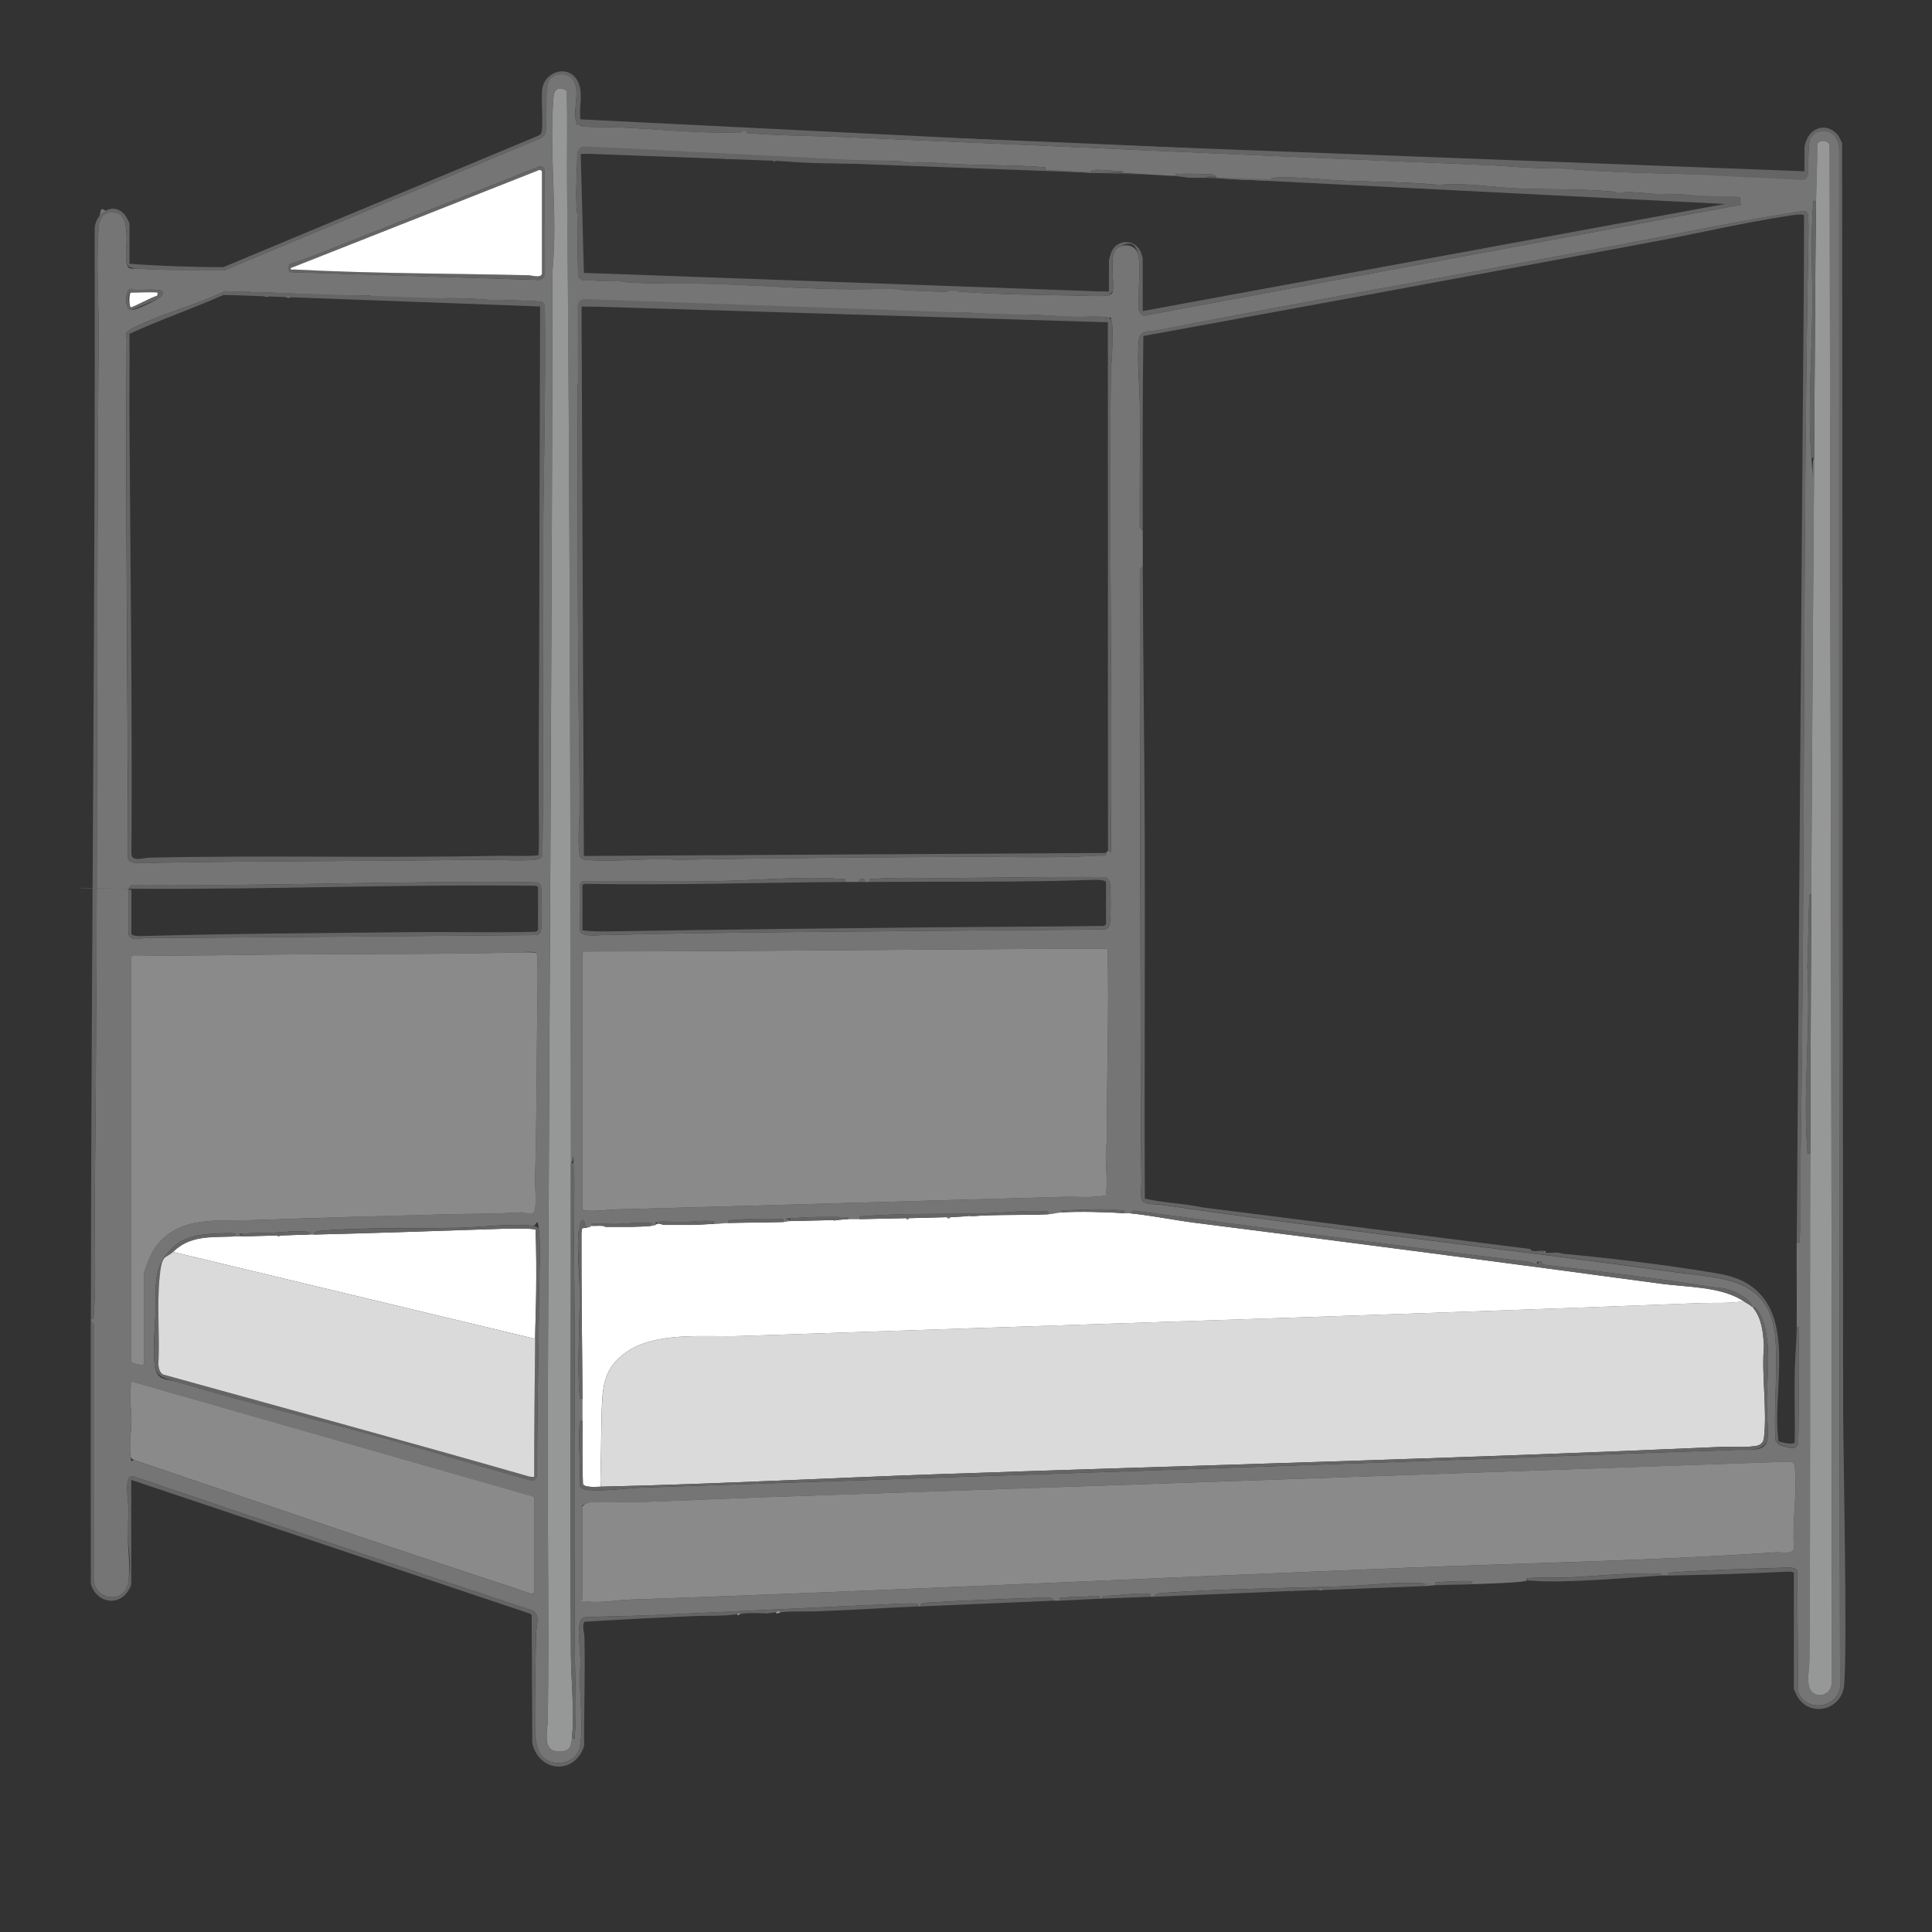 <?xml version="1.0" encoding="utf-8"?>
<svg xmlns="http://www.w3.org/2000/svg" id="Layer_1" version="1.1" viewBox="0 0 4000 4000">
  
  <rect x="0" y="0" width="4000" height="4000" fill="#333333" stroke="none"/>
  
  <defs>
    <style>
      .st0 {
        fill: #969797;
      }

      .st1 {
        fill: #656566;
      }

      .st2 {
        fill: #757575;
      }

      .st3 {
        fill: #fff;
      }

      .st4 {
        fill: #8a8a8a;
      }

      .st5 {
        fill: #dadada;
      }
    </style>
  </defs>
  <g>
    <path class="st2" d="M188,2730c7,.2,5.5,1.2,6-4.9,5.6-71.1,1.3-159,2.1-232,6.6-598.1,3.3-1196.9,8-1796,.6-70.6-5.3-151.1-.2-220.2s5.8-35.9,27.1-37c28-1.5,29.5,23.9,30.9,45.1s-2.9,44.1,0,59.9,14.9,10.5,22.9,11.1c58.7,4.5,122.2,2.3,181.2,3l654.6-273.4c4.6-3,8.3-7.2,9.2-12.8,4.3-27.1-9.8-95.2,12-112s41.1-7.4,48.5,11.7c8.6,21.8-2.8,53.2,1.6,76.4.9,4.8,7.4,9.8,11.4,12.6,27.2,2.6,54.5,1.1,81.7,2.3,78.5,3.5,166.4,13.2,244,10.1,3.9-.2,8,2.1,6.9-4,3.3.2,6.7-.1,10,0-.2,7-1.2,5.5,4.9,6,66.4,5.2,133.4,5.2,200.1,8,442.7,18.8,885.3,39.7,1328.1,57.9,44.3,1.8,91.7,7.6,136,6.1,3.9-.1,8,2,6.9-4,6.6.3,13.4-.2,20,0-.2,7-1.2,5.5,4.9,6,124.5,9.9,254.9,9.6,380.2,13.9,31.6,1.1,75.8,8.1,106,4.2,5.2-.7,8.2-2.7,10.5-7.5,1.4-21.2-.7-44.5,2.5-65.5s12.9-21.4,23-23c24-3.8,35.4,11,38.9,32.9,0,1064.2-.7,2126.8,1.8,3189.8-8.9,43.5-72.2,50.2-86.8,7.2l-2-250c-3.8-8.6-23.4-6.4-32-6.1-74.9,2.6-155.8,4.3-230,10.1-6.1.5-5.1-1-4.9,6-4.6,0-9.4-.3-14,0,1.1-6.1-3.1-3.8-6.9-4-59.9-2.4-127.6,5.4-188,8.1-10.7.5-79.8-.6-83.1,1.9s.5,3.3,0,4c-3.4,5.1-100.2,7.4-114,8,.2-7,1.2-5.5-4.9-6-18.5-1.5-47.2.5-66.2,2-6.1.5-5.1-1-4.9,6-8.3.4-16.4,1.7-24,2,.2-7,1.2-5.5-4.9-6-47.1-3.7-107.7,4.3-156,6.1-124.9,4.6-253.7,5-378.1,13.9-8,.6-16.5,1.1-21,8-2,0-4,0-6,0,.2-7,1.2-5.5-4.9-6-30.5-2.4-61.2,4.2-91.7,4.1l-5.4,6c-1.3,0-2.7,0-4,0,.2-7,1.2-5.5-4.9-6-9.6-.7-19,2-26.1,2h-32c-.6,0-3.5,1.8-5.9,2.1-7.6.9-15.1-3.8-13.1,5.9-4,.2-8-.2-12,0-.6-9.4-22.1-6.3-29.1-6.1-78.2,2.7-157.8,5.7-235.6,10.3-4.6.3-13.9.7-11.3,7.8-2,0-4,0-6,0,.2-7,1.2-5.5-4.9-6-7.3-.6-16.8-.4-24.2,0-175.2,7.6-350.5,16.6-525.8,24.2-45.2,1.9-90.5,2-135.7,4.3-5.1,3.1-8.7,6.4-9.5,12.5-3.2,23.9,1.2,57.6,2.2,82-5.4,52.9,7.2,120-1,171.2-6.8,42.1-65.9,48-84.2,14-4.8-8.9-8.8-29.1-8.9-39.2-1.2-66.8.5-140.7,2-208,.3-15.4,9.8-39.3-8.8-47-275.9-91.2-551.2-184.5-826.3-277.9-6.4-.2-10.1,5.2-10.9,10.9-2.6,20.1,2.1,44.5,2.3,64.1s-2.4,27.6-2.3,39.9c.2,30.8,7,78.1,1.2,107.2-8.8,43.9-71.3,34.1-71.2-9.1v-528.2c0,0-5.9-4.9-5.9-4.9,0-2,0-4,0-6ZM1184,3600c7,.2,5.5,1.2,6-4.9,4.6-59-.1-129.8,0-190.2.2-286.1,1.2-569.4-2-855.8s3.5-93.4,0-136.2,1-5.1-6-4.9c-.8-677.1-2.1-1354.4-8.1-2030.9-.6-63,1.4-126.3-.9-189.1-14.4-9.4-25.6-4.8-27.1,12.9-9.6,115,9.1,242.1-2,358-1.4,797.4-7.2,1594.4-10,2392-.7,203.3,2.9,406.9.2,610.2-.3,20.5-12,62.2,18.8,65,10.3,1,24.5,0,28.2-12,.7-2.2,2.6-11.8,2.9-14.1ZM3760,416c-7-.2-5.5-1.2-6,4.9-5.5,70.5-1.4,143.7-1.8,214.1-.6,98.6-9.8,210.8-2.2,308.1s-1,5.1,6,4.9c-2.2,301.5-4.4,602.9-6,904-6.1-1.1-3.8,3-4,6.9-2.2,47.4-1.7,95.3-4.1,142,7.4,124.2-9.6,259.3.1,382.2.5,6.1-1,5.1,6,4.9-1.5,350.3.9,701.3-1.9,1051.1-.1,16.7-7.4,48.8,3.9,62,14.7,17.1,42.2,6.1,42.1-16,1.4-1060.9-3-2121.3-4-3182.2-.2-13.6-22.4-15-25.7-3.5.3,38.9-1.9,77.7-2.4,116.6ZM1272,318c.2-7,1.2-5.5-4.9-6-9.7-.8-22.5-1.8-32-2.1-9.3-.3-36.1-2.9-40,6.1.3,37.7-4,79.7-1.1,117,.3,3.8,0,12.1,6.1,10.9,0,2,0,4,0,6-6-1.1-3.9,3.1-4,6.9-1.3,38.9,0,78.2,1,117l8,6c21.4-.4,42.6,3.7,64,2.1,6.1-.5,5.1,1,4.9-6,3.4.1,7.4,1.8,12,2-.2,7-1.2,5.5,4.9,6,60.3,4.7,125.4,2.1,186.2,3.9,112.6,3.4,234.2,14.5,346,10.1,3.9-.2,8,2.1,6.9-4,9.3.3,18.7-.3,28,0-.2,7-1.2,5.5,4.9,6,27.1,2.1,60.7,3.4,88.1,4.1,6.2.2,15.5,0,19-6.1,4.7.1,9.3-.1,14,0-.2,7-1.2,5.5,4.9,6,76.8,6,164.5,6.6,242,8.1,12.9.3,54.2,2.3,63.7-.5s8.7-7.2,9.4-10.6c3.9-20.3-9.7-77.5,11.3-88.7,17.7-9.4,38.2-3.1,41.8,17.6,5.9,33.7-2.6,78.2.9,113.1.7,3.7,6.9,10.8,10.6,10.7l1235.4-229.6-2-16c-26.2-1.1-52.8-.7-79.1-1.9-15.2-.7-32.6-3.6-47.8-4.2-6.2-.2-23.2-1.1-27.8,0s-.9,2.9-1.2,4.1-1.6,1.2-2,2c-4-.3-8,.2-12,0-.3-1.5.5-5.4,0-6s-2.8.1-4,0c-15.4-1.7-48.8-5.2-63.1-4-6.1.5-5.2-1.1-4.9,6-4-.2-8,.2-12,0,2.8-7.6-8.6-7.3-13.3-7.7-62.6-5.7-130.5-3.5-193.8-6.2-46-2-107.4-11.6-152-8.1-6.1.5-5.1-1-4.9,6-2.7-.1-5.3.1-8,0,.3-7.2,1.1-5.4-4.9-6-62.6-5.5-125.4-5.5-188.2-7.9-45.1-1.8-101.9-9.6-146-6.1-6.1.5-5.1-1-4.9,6-18.4-.8-106.8-1.4-116-8s1-3.5-1.3-4.1c-9.1-2.3-61.5-2.4-73.8-1.9-3.9.2-8-2.1-6.9,4-37.1-1.4-73.1-3.8-110-6,1.1-6-3.1-3.9-6.9-4-16.8-.5-36.1-3.3-52.2-2-6.1.5-5.1-1-4.9,6-31.8-1.4-64.1-4.6-96-6,.2-7,1.2-5.5-4.9-6-57.1-4.5-116.8-3.6-174.2-5.9-32.8-1.3-65-5.4-98-4.1s-8-2.1-6.9,4c-3.3-.2-6.7.1-10,0,.2-7,1.2-5.5-4.9-6-29.2-2.3-60.8-.8-90.2-1.9-88.4-3.3-178.8-8.6-267.8-12.2-6.8-.3-15.5-.4-22.2,0s-5.1-1-4.9,6c-4-.1-8,.2-12,0v-6c-6.7,1.5-23.5-3.9-22,4-4-.2-8,.2-12,0,0-6.1-2.7-5.1-7-6-21.6-4.6-47.7-.9-70.1-1.9-24.7-1.1-49-6.1-74-4.1-6.1.5-5.1-1-4.9,6-2,0-4,0-6,0ZM600.5,563.5l518,16.2c4.4-2.9,9.5-6.8,9.6-12.6l-.5-215.7c-2.3-4.3-6.3-9-11.6-6.6-150.2,60.3-301.1,118.9-451.5,178.7-21.2,8.4-42.9,16.3-64.6,23.4-3.6,2.8-2.2,14.2.5,16.6ZM2366,1098c0,24.6,0,49.4,0,74l-6.1,6.9c0,356.2,1.3,712,2,1068.2.1,66,.1,133.1,1.3,199.6.2,9.8-3.9,33,2.7,40.4s26.7,5.7,36.8,7.2c353.1,51,710.3,91,1064.4,139.6,98.5,13.5,199.5,10,208.8,139.2,4.9,67.2-3.8,140.2,0,208,.7,3.9,6.9,10.1,10.5,11.5s20.3,5.3,22.7,5.5c7.1.6,9.6-3.2,13.7-8,2.2-57.4.7-115.4,1-173,0-20.1.9-39.6,0-60s2.1-8-4-6.9c.7-59.3-.4-118.7,0-178,7,.2,5.5,1.2,6-4.9,4.1-52.1,1.2-116.4,2.1-170,9.8-632.5,4.2-1265.6,16-1898,.2-9.6,1.4-53.5-1.9-58.2s-5.3-3.9-7.6-4.4c-129.1,19.2-257.7,47.1-386.1,71.1-317.2,59.2-635.2,114.2-952,176-17.5,3.4-36.4-2.2-38.6,21.4-4,43.8,1.9,92.4,2.2,136,.6,83.4-.5,166.8-.2,250.2l6.1,6.9ZM269.5,598.3c-11.3,2.9-11.5,42.9,1.4,43.6s54.5-22.2,58.9-25.1,11.4-10.5,5-14.6-41.1-1.9-51.9-2.1-9.5-2.8-13.5-1.8ZM1030,626c-7.3-.2-14.7.3-22,0,.2-7,1.2-5.5-4.9-6-24.8-1.9-68-3.9-92.2-2-6.1.5-5.1-1-4.9,6-45.8-1.5-92.2-4.5-138-6,.2-7,1.2-5.5-4.9-6-16.8-1.3-35.2.8-52.2,0-59.7-2.5-119.2-5.1-178.9-7.3-4.9-.2-5.6-.2-6,5.2-2.7-.2-5.3.1-8,0,.2-7,1.2-5.5-4.9-6-15.5-1.2-31.6.6-47.2-1.1-59.5,28.9-133.4,46.9-191.3,76.8-2.7,1.4-5.1,2.4-7.6,4.4-10.1,7.9-4.8,8.7-4.9,18.9-2.5,358.3,2.3,717,2.9,1075,3.6,4.3,5.9,7.4,11.8,8.2,14.7,1.9,40.3.3,56.2,0,220.3-3.9,441.4-2.9,661.8-6.2,35.5-.5,77.8,3.3,112.2.2,7.1-.7,11.5-2.1,15.9-8.1,2.7-196.3,0-392.7.9-589.1.8-182.5,6.4-365.2,4.2-548,0-5.1-4.2-9.9-9.2-10.8-26.6-.6-53.4-3.7-80.1-2.2-3.7.2-7.5-.4-8.9,4.1ZM1204,634c-5.5,49.8-2.4,105.3-2,156l-6,4.9c0,274.8-.5,549.6,4.1,824,4.4,46.6-6.1,105-.2,150.2,1.1,8.3,5.2,10.3,13,11,59.3,5.8,127.9-4.6,188.2,0,197.7-3.7,396.4-5,593.8-6.2,89.1-.5,179.4,3.2,268.1-1.9s26,.8,27,0-.4-4.6,0-6,2.1-4,4-4,5.3,3.8,6,1c2.9-334.6-3.9-669.5-.1-1004.1,0-5.7,2.1-10.6,2.2-15.8.3-19.1,3-59.6-.1-76s-4.4-7.8-6.9-9.1c-8.1-4.5-60.2-1.4-74.2-1.8-37.2-1.1-81.2-7-118-4.1-6.1.5-5.1-1-4.9,6-5.3-.1-10.7.1-16,0,.2-7,1.2-5.5-4.9-6-35-2.7-84-6.7-118.2-4-6.1.5-5.1-1-4.9,6-4-.1-8,.1-12,0,.4-6.5-8.7-7.2-13.2-7.8-17.2-2-38.1.4-55.8-.2-20.4-.6-41.2-3.7-62-2.1s-5.1-1-4.9,6c-5.3-.1-10.7.1-16,0,.2-7,1.2-5.5-4.9-6-96.3-7.6-197.2-5.5-294.2-7.9-21.8-.6-87.1-8.5-103.6-4.1-2.1.6-1.1,3.9-1.3,4-1.1.6-6.4-.8-8.6.4l-1.4,1.6c-3.3,0-6.7,0-10,0,.2-7,1.2-5.5-4.9-6-23.4-1.8-48.7-1.1-72.2-1.9-12.8-.5-26.4-3.7-40-2.2-4.5.5-6.9.7-6.9,6.1-4,0-8,0-12,0,.2-7,1.2-5.5-4.9-6-7.2-.6-14.8.4-22.1,0-2.9.7,1.1,5.1,1,6ZM1750,1826c.2-7,1.2-5.5-4.9-6-99.1-7.8-210,7-310,4.1h-226c-5,.9-9.2,5.8-9.2,10.8l1,93.2c3.8,11.5,33,8.3,44.2,8,272.2-6.8,546-7.1,817.8-10.2,75.4-.8,150.7-.3,226.1-1.9,5-.9,8.4-8.1,9.1-12.9,2-14.8,2-67.4,0-82.2-.8-6.1-5.2-10.9-11.1-12.9-104.9-.7-209.3.8-314,1.9-55.2.6-112.7-2.3-168,2.1-6.1.5-5.1-1-4.9,6-3.3,0-6.7,0-10,0,3.2-9.3-12.1-8.4-12,0-9.3,0-18.7,0-28,0ZM889.6,1826.6c-131.8,1-266,4.4-396.5,5.5-72.7.6-145.4-.7-218,0-4.3.8-8.2,4.8-9,9v94c7.2,15,24.2,7.1,36.9,6.9,12.1-.2,24.1,0,36,0,256.8-1.7,513.1-4,770-6,6.7-1.4,10.3-3.8,11.2-10.8,2.1-16,2.1-72.2,0-88.2-.6-4.7-2.1-7.2-6.1-9.9-74.7-2.1-149.6-1-224.4-.5ZM1206,1973v530c0,2.2,4.9,2.9,6.9,3.1,20.9,2.5,43.3-1.6,64-2.2,308.8-8.2,617.5-17.6,926-26,19.2-.5,39.1,1.2,58.2.2s25.9-2.2,27-3c2-1.4,1.7-3.9,2-6,4.1-33.7-4.8-73.9,2-108-1.4-131.7,4.7-263.6,1-395.2l-4.1-1.9c-358.8,1.1-717.3,5.7-1076.1,5.9-2.3-.2-6.2.9-6.9,3.1ZM272,1981v838c0,2.9,26,11.1,26,4v-182c0-10.5,13.4-42.6,19.6-52.4,46.3-73.2,130.4-60,205.5-62.5,135.2-4.6,270.8-8.7,405.9-12.1,49.9-1.2,100.4-.6,150-4,11.1-.8,27.2,4.8,29.1-8.9s-.7-43.2-.2-62.2c2.8-109.5,3.1-220.3,4.2-329.8.2-17,2.9-129.7-1-135.2s-32-2.1-38.2-2c-153.7,4.2-308,2.9-462,4-110.3.8-221.4,3.8-332,2-2.3-.2-6.2.9-6.9,3.1ZM2328,2512c.4-7.5.9-5.3-5-5.9-38.4-4.3-79.3-1.4-118.1,0-3.9.1-8-2-6.9,4-8.4.5-19.1,3.6-28,4,.2-7,1.2-5.5-4.9-6-39.4-3.1-86.2,3-126.1,4-82.7,2-171.3-.5-254.1,6-6.1.5-5.1-1-4.9,6-8,.2-16-.2-24,0,1.1-6-3.1-3.9-6.9-4-33.2-1.1-75.2-.6-108.2,2s-5.1-1-4.9,6c-5.1.2-9.4,1.9-14,2,.2-7,1.2-5.5-4.9-6-28.2-2.2-75.4-.3-104.2,2-6.1.5-5.1-1-4.9,6-10.1.3-21,1.8-30,2,.2-7,1.2-5.5-4.9-6-20.1-1.6-40.2,1.5-60,2.1-12.9.4-41.9-2.6-51.8-.2s-1,3.9-1.3,4.1c-2.4,1.7-8.9,3.7-12,4,.2-7,1.2-5.5-4.9-6-22.7-1.8-45.6,1.4-68,2.1-12.5.4-40.1-2.6-49.8-.2-2.4.6-1,3.8-1.3,4.1-3.8,3.3-5.6,3.1-10,4-2-16.6-15.1-2.3-16.1,8.9-3.7,39.8,1.8,82.3,2.2,122,.6,69.8-5.5,150-.1,218.2.5,6.1-1,5.1,6,4.9,0,15.3,0,30.7,0,46-7-.2-5.5-1.2-6,4.9-3.2,40.7,2.5,85.1-.1,126.2-.3,6.3,7.5,10.2,13,11,34.1,4.6,80.9-3,116-4.2,714.2-24,1428.3-47.6,2142-74,38.8-1.4,77.2-2,116-4s73.1,8.2,73.3-30.9c.1-23.6-2.5-48-2.3-72.1.5-53.3,13.5-145.8-21.1-188.8-1.5-1.8-5-7-6.9-2.1-.5-.7-1.4-1.3-2-2-5.1-18.3-33.3-31.5-50.4-36.6-14-4.2-25.3-3.5-38.4-5.6-110.4-18.1-221.3-30.4-331.9-44.1s-9.8-1.3-11.9-2.2c-3.7-1.6-2.2-7.9-10-5.6s-1.2,3.7-2.7,4c-5.7,1.3-13.8-3.1-19.8-3.8-272.4-33.1-544-69.9-816.4-105.8l-6.4,5.6c-3.9-.4-8.1.3-12,0ZM650,2556c-3.3,0-6.7,0-10,0,0-5.4-2.4-5.6-6.9-6.1-21.5-2.4-44.8,1.3-66.1,2.1-20.7.8-41.4.4-62.1,2s-5.1-1-4.9,6c-3.3.1-6.7-.1-10,0-.4-.8-1.9-1.5-2-2-.4-1.2,1.1-3.5-1.2-4.1-6.2-1.5-33.6-.4-41.8,0-40.4,2.1-72.4,8.4-98.9,41.1-29.9,36.9-22.5,74-24,118-1.1,35.3-6,76.7-2.1,111.9s25.2,29.7,47.6,36.4c142.8,42.8,288.8,77.5,432.5,117.5,100.6,28.1,200.5,59.2,301.3,86.6,7.7-1.7,11.2-6.6,10.7-14.5-.4-125.4,3.3-251.2,4-376,.2-38,3.6-87.7,0-124.2s-3.6-12.1-13-13c-48.7-4.8-105.1,3-154,4.2-91.3,2.2-189.8-1.3-280.1,5.9-4.9.4-19.6.8-19,8ZM1106,3297v-198l-827.3-236.9c-7.5-1.7-8.2,11.1-8.7,17-1.9,20.2,2.3,40.9,2.1,60-.2,23.4-4.7,48.3-2.3,72.1s1.8,8.9,9.6,12.4c261.3,88.1,521.8,178.6,784.1,263.9,7.3,2.4,32.9,12,37.8,12.3s4.2-1.3,4.6-2.7ZM1206,3119v192c0,3.6,7.9,4.8,10.9,5.1,28.5,2.9,59.4-3.2,88-4.2,536.6-18.6,1073.2-44.5,1610-66,253.8-10.2,508.8-14.5,762.1-31.9,11.6-.8,36,5.4,37.1-8.9-3.8-53.9,7.2-113,2-166.2-.6-6.7-2-10.8-9.2-12.8-708.8,24.9-1417.4,49.7-2126,73.9-88.4,3-177.3,7.6-265.8,10.2-19.7.6-89.1-3.7-101.6,2.4s-7.1,5.2-7.5,6.5Z"/>
    <path class="st1" d="M3816,2832c.2,28.3-.1,59.4,0,88,.4,96.7,9,493.3,2.1,569.1-4.7,51.4-72,68.8-97.7,21.6-1-1.8-6.4-12.9-6.4-13.6v-240c0-3.7-12-3.2-15.1-3.1-81.5,4.1-163.5,6.5-244.9,8.1-.2-7-1.2-5.5,4.9-6,74.2-5.8,155.2-7.5,230-10.1,8.7-.3,28.2-2.5,32,6.1l2,250c14.6,43,77.9,36.3,86.8-7.2-2.5-1063.1-1.7-2125.6-1.8-3189.8-3.5-21.9-14.9-36.7-38.9-32.9-10.1,1.6-21.5,12.9-23,23-3.2,21-1.2,44.3-2.5,65.5-2.3,4.8-5.3,6.8-10.5,7.5-30.3,4-74.4-3.1-106-4.2-125.3-4.3-255.7-4-380.2-13.9-6.1-.5-89.3-2.9-89-9.9,75,2.6,234.2,7.1,309.2,9.8,83.8,3,170.6,11.1,254,10,2.8,0,14.9,3.7,14.9-2.9v-50c0-8.9,5.9-23.2,12-30,17.7-19.5,44.5-15.9,58.9,5.1,1.4,2.1,7.1,13.5,7.1,14.9,0,0,2,2527.2,2,2535Z"/>
    <path class="st1" d="M1520,268c.3,0,1.7,5.3,4,0,3.7.6,8.8,1.8,12,2,1.1,6.1-3.1,3.8-6.9,4-77.6,3.1-165.5-6.6-244-10.1-27.2-1.2-54.5.3-81.7-2.3-4-2.9-10.4-7.8-11.4-12.6-4.4-23.2,6.9-54.5-1.6-76.4-7.5-19.1-32.9-23.6-48.5-11.7s-7.7,84.8-12,112c-.9,5.6-4.6,9.8-9.2,12.8l-654.6,273.4c-59-.8-122.5,1.5-181.2-3-8-.6-21.1-1.6-22.9-11.1-3-15.9,1.1-42.2,0-59.9s-3-46.6-30.9-45.1c-21.3,1.1-25.8,19.1-27.1,37-5.2,69.1.7,149.6.2,220.2-4.7,599.1-1.4,1197.9-8,1796-.8,73.1,3.5,160.9-2.1,232-.5,6.1,1,5.1-6,4.9.8-752.3,9.6-1504.4,7.9-2257.1,2-34.4,42.1-58.1,65-24.8,1.4,2.1,7.1,13.5,7.1,14.9v83c64.6,4.8,129.5,6.8,194.1,7.1l653.3-272.7c1.8-.8,3.3-2,4.4-3.6,6.7-10.4-.9-75.6,3.1-94.9,7.6-36.6,56.1-48.5,73.5-13.2,12.3,25.1,1,55.5,5.6,80.4s.7,4,3.3,4.7c22-.7,43.8,3.3,65.6,4.4,76.7,3.6,153.6,3.4,230.2,7.8,5.4.3,13.5,1.3,18.9,2.1Z"/>
    <path class="st1" d="M188,2736l6,4.9v528.2c-.2,43.2,62.4,53,71.1,9.1s-1-76.4-1.2-107.2,2.3-28,2.3-39.9c-.1-19.6-4.8-44-2.3-64.1.7-5.7,4.5-11.1,10.9-10.9,275.2,93.4,550.4,186.7,826.3,277.9,18.7,7.7,9.1,31.6,8.8,47-1.5,67.3-3.1,141.2-2,208,.2,10.1,4.1,30.3,8.9,39.2,18.3,34,77.4,28.1,84.2-14,8.2-51.2-4.4-118.3,1-171.2-1-24.5-5.4-58.1-2.2-82,.8-6.1,4.5-9.4,9.5-12.5,45.2-2.4,90.5-2.4,135.7-4.3,175.3-7.6,350.6-16.6,525.8-24.2,7.4-.3,16.9-.5,24.2,0,6.1.5,5.1-1,4.9,6-69.6,2.8-139.4,7.7-208.9,10.1-25.2.9-49.9-.7-75.1,1.9-2.9-5.2-8-.4-10,0-5.4,1.1-10.5,1.6-16,2l-3-2-1,2c-17.7.6-36.8-2-54,2-1.5-4.6-5.2-.1-6,0-28.2,4.6-62.1,2.7-91,4-65,3-130.8,5.8-196,10s-23.6-1.8-28.2,1.8c-6.7,5.3-.9,23.7-.7,31.1,1.8,75.1-1.1,150.5-.6,225.6-19.3,61.1-93.7,55.1-107.4-5.7l-1.2-264.8-3-3-826-277v215c0,6.8-9.6,20.3-15,25-26.1,22.3-61.2,5.3-68.8-25.1-.2-180.9-.3-361.9-.2-542.8Z"/>
    <path class="st1" d="M1580,270c2.6.1,4.8,0,6,0,4.8.2,10,1.8,16,2,1.5,2.1,5.3,3.1,6,0,342.3,13,685.3,24.9,1027,44,14.2.8,37.9,2.9,51,2,1,2.6,3.8,1.9,6,2,25.3,1.1,50.8,1.1,76,2,2,2.4,6.8,3.4,8,0,53.4,6.1,115.3,5.5,170,8l3,2,1-2c9.4.4,17.8,2.1,28,2,3.7,3.4,14.3,3.4,18,0,9.3.8,18.7,1.4,28,2l3,2,1-2c64,3.8,130.6,7.5,194,10,1.1,6-3.1,3.9-6.9,4-44.3,1.5-91.7-4.3-136-6.1-442.8-18.2-885.4-39-1328.1-57.9-66.6-2.8-133.6-2.8-200.1-8-6.1-.5-5.1,1-4.9-6,11.3.4,22.7-.5,34,0Z"/>
    <path class="st1" d="M2388,3306c4.5-6.9,13-7.4,21-8,124.3-8.9,253.2-9.4,378.1-13.9,48.3-1.8,108.9-9.8,156-6.1s5.1-1,4.9,6c-70,2.9-140.2,5.2-210,8-.8-3.1-7.4-3-8,0-18,.7-36,1.3-54,2l-3-2-1,2c-94.7,3.9-189.3,8.1-284,12Z"/>
    <path class="st1" d="M2182,3314c-91.9,3.8-184,8.2-276,12-2.6-7.2,6.7-7.6,11.3-7.8,77.8-4.6,157.4-7.5,235.6-10.3,7-.2,28.5-3.3,29.1,6.1Z"/>
    <path class="st1" d="M3162,3272c.5-.7-.5-3.6,0-4,3.3-2.5,72.4-1.4,83.1-1.9,60.4-2.7,128.1-10.5,188-8.1,3.9.2,8-2.1,6.9,4-70.2,4.8-142.4,10.8-212.9,12.1-21.8.4-43.4-.3-65.1-2.1Z"/>
    <path class="st1" d="M2280,3310l5.4-6c30.5.1,61.1-6.5,91.7-4.1,6.1.5,5.1-1,4.9,6-34,1.4-68,2.6-102,4Z"/>
    <path class="st1" d="M2194,3314c-2-9.7,5.5-5,13.1-5.9s5.3-2.1,5.9-2.1h32c7.1,0,16.5-2.8,26.1-2s5.1-1,4.9,6c-27.2,1.1-54.6,2.9-82,4Z"/>
    <path class="st1" d="M2972,3282c-.2-7-1.2-5.5,4.9-6,19-1.5,47.7-3.5,66.2-2,6.1.5,5.1-1,4.9,6-25.3,1.1-50.8.9-76,2Z"/>
    <path class="st0" d="M2996,332c-3.7,3.4-14.3,3.4-18,0,7.2,0,9.3-.7,18,0Z"/>
    <path class="st0" d="M1616,3338c-1.5.2-7.4,5.3-10,0,2-.4,7.1-5.2,10,0Z"/>
    <path class="st4" d="M2738,3292c-3.2.1-6.3,0-8,0,.6-3,7.2-3.1,8,0Z"/>
    <path class="st4" d="M2776,322c-1.2,3.4-6,2.4-8,0,1.8,0,2.8-.6,8,0Z"/>
    <path class="st0" d="M1532,3342c-1,.2-4.3,4.6-6,0,.8-.1,4.5-4.6,6,0Z"/>
    <path class="st4" d="M2686,318c1.7-.1,7-6.1,6,2-2.2,0-5,.6-6-2Z"/>
    <path class="st0" d="M1608,272c-.7,3.1-4.5,2.1-6,0,1,0,3.5,0,6,0Z"/>
    <path class="st0" d="M1586,270c-1.2,0-3.4.1-6,0,.3-3,5.7-3,6,0Z"/>
    <path class="st0" d="M2950,330l-1,2-3-2c.7,0,2.4,0,4,0Z"/>
    <path class="st4" d="M2676,3294c-1.8,0-3.3,0-4,0l1-2,3,2Z"/>
    <path class="st0" d="M1524,268c-2.3,5.3-3.7,0-4,0,2.1-3,3.3-.1,4,0Z"/>
    <path class="st0" d="M1590,3340c-2.5.2-3,0-4,0l1-2,3,2Z"/>
    <path class="st0" d="M3028,334l-1,2-3-2c.6,0,2.1-.1,4,0Z"/>
    <path class="st5" d="M3610,2694c5.3,3.5,13.6,7.5,18,12s1.5,1.3,2,2c18,22.4,20.4,51.4,22.1,78.9-5.4,59.9,6.9,131.7,0,190.1-1.2,9.9-7.4,15.4-17.2,16.8-25.7,3.7-52.1.9-77.9,2.1-535.7,23.9-1072.1,37.6-1608,56-234.4,8.1-470.3,20.9-704.9,26.1,1.1-16.2-.5-32.7,0-49.1.9-37,.6-74.9,2-112,1.9-50.5,5.9-85.2,49.5-116.5,61.7-44.3,162-31.8,235.7-34.3,663.5-22.7,1326.7-42.7,1989.8-68.2,29.7-1.1,59.6,1.2,89.1-3.9Z"/>
    <path class="st4" d="M1206,1973c.7-2.2,4.6-3.3,6.9-3.1,358.9-.2,717.3-4.8,1076.1-5.9l4.1,1.9c3.6,131.6-2.5,263.5-1,395.2-6.8,34.1,2.1,74.3-2,108s0,4.6-2,6-23,2.7-27,3c-19,1-39-.7-58.2-.2-308.5,8.4-617.2,17.8-926,26-20.7.5-43.1,4.6-64,2.2-2-.2-6.9-.9-6.9-3.1v-530Z"/>
    <path class="st4" d="M1206,3119c.4-1.3,5.7-5.7,7.5-6.5,12.5-6.1,81.9-1.8,101.6-2.4,88.5-2.6,177.5-7.2,265.8-10.2,708.6-24.1,1417.3-48.9,2126-73.9,7.2,2,8.5,6.1,9.2,12.8,5.1,53.2-5.8,112.4-2,166.2-1.1,14.3-25.4,8.1-37.1,8.9-253.3,17.4-508.3,21.7-762.1,31.9-536.8,21.5-1073.4,47.4-1610,66-28.6,1-59.5,7.1-88,4.2s-10.9-1.5-10.9-5.1v-192Z"/>
    <path class="st4" d="M272,1981c.7-2.2,4.6-3.3,6.9-3.1,110.6,1.8,221.7-1.2,332-2,153.9-1.1,308.3.1,462-4,6.2-.2,36.1-1.1,38.2,2,3.9,5.5,1.1,118.3,1,135.2-1,109.5-1.3,220.4-4.2,329.8-.5,19,2.5,44.4.2,62.2s-18,8.2-29.1,8.9c-49.6,3.4-100.1,2.8-150,4-135.2,3.4-270.8,7.4-405.9,12.1-75.1,2.6-159.2-10.7-205.5,62.5-6.2,9.8-19.6,41.9-19.6,52.4v182c0,7.1-26-1.1-26-4v-838Z"/>
    <path class="st3" d="M2328,2512c3.9.3,8.1-.4,12,0,43.8,4.4,92.5,14.4,137,20,320.4,40.5,642.3,82.6,962.2,125.8,54.6,7.4,125.2,5.6,170.8,36.2-29.4,5.1-59.4,2.8-89.1,3.9-663.1,25.5-1326.4,45.5-1989.8,68.2-73.8,2.5-174-10.1-235.7,34.3-43.6,31.3-47.6,66.1-49.5,116.5-1.4,37.1-1.1,75-2,112-.4,16.4,1.2,32.9,0,49.1-8.4.2-34.6,2.5-37.1-5.8-1.7-43.3-.8-86.8-.9-130.2s0-30.7,0-46c-.6-114.4-2.5-228.7-2.1-343.1,1-13.5,1.5-9.2,10.1-10.9s6.2-.7,10-4c7.6.4,15.4-.6,23.1,0s5.2,2.1,5.9,2.1h54c9.9,0,30.9-.9,41-2s9.6-2.3,12-4c4.8-2.1,12.3,2,15,2h56c14.6,0,31.6-1.7,47-2,9-.2,19.9-1.7,30-2,38-1,76-.9,114-2,4.6-.1,8.9-1.8,14-2,30-.9,60.1-1.1,90-2l1.6,1.4,2.4-1.4c9.1-.3,17.6-1.8,26-2s16,.2,24,0c32-.8,64-1.1,96-2,.3,3,5.7,3,6,0,25.9-.8,52-1.3,78-2,.8,3.1,7.4,3,8,0,11.4-.3,22.6-1.5,34-2s5.2.4,10,0c52.3-4.1,105.5-1.6,158-4,8.9-.4,19.6-3.5,28-4,35.6-2.1,94.2-.9,130,2Z"/>
    <path class="st4" d="M1106,3297c-.4,1.4-2.7,2.8-4.6,2.7-4.9-.3-30.5-9.9-37.8-12.3-262.3-85.3-522.8-175.8-784.1-263.9-7.8-3.6-8.7-3.6-9.6-12.4-2.4-23.8,2.1-48.7,2.3-72.1.1-19-4-39.8-2.1-60s1.2-18.6,8.7-17l827.3,236.9v198Z"/>
    <path class="st0" d="M1182,2408c.4,338.3-1.7,677.3,0,1015.1.3,54.7,7.8,123.4,2.1,176.9-.2,2.3-2.2,11.9-2.9,14.1-3.7,11.9-17.9,12.9-28.2,12-30.8-2.8-19.1-44.5-18.8-65,2.7-203.3-.9-406.9-.2-610.2,2.9-797.6,8.6-1594.6,10-2392,11.1-115.9-7.6-243,2-358,1.5-17.7,12.7-22.3,27.1-12.9,2.3,62.8.3,126.1.9,189.1,6,676.5,7.3,1353.8,8.1,2030.9Z"/>
    <path class="st0" d="M3748,2388c.8-178.5,1-357.7,2-536,1.6-301.1,3.8-602.5,6-904s1.7-354.7,4-532c.5-38.8,2.7-77.7,2.4-116.6,3.3-11.5,25.5-10.1,25.7,3.5,1,1060.9,5.3,2121.3,4,3182.2,0,22.1-27.5,33.1-42.1,16-11.2-13.1-4-45.2-3.9-62,2.8-349.8.4-700.8,1.9-1051.1Z"/>
    <path class="st3" d="M650,2556c131-3.1,262-7.9,392.9-12.1,9.6-.3,61.6-1.2,65.9,1.9,1.7,43,1.7,86.3,1.3,129.3-.3,32-1.8,64.6-2.1,96.9l-750-180c35.1-34.4,77.1-30.3,124-32,1.8,0,4.8.1,8,0s6.7.1,10,0c24.6-1,49.4-1.3,74-2,2,2.4,4,2.4,6,0,19.9-.6,39.9-1.5,60-2,3.3,0,6.7,0,10,0Z"/>
    <path class="st1" d="M2366,1098l-6.1-6.9c-.3-83.4.7-166.8.2-250.2-.3-43.6-6.2-92.2-2.2-136,2.2-23.7,21-18,38.6-21.4,316.8-61.7,634.8-116.7,952-176,128.4-24,257-51.8,386.1-71.1,2.3.5,6.3,2.6,7.6,4.4,3.4,4.7,2.1,48.6,1.9,58.2-11.8,632.4-6.2,1265.5-16,1898-.8,53.6,2,117.9-2.1,170-.5,6.1,1,5.1-6,4.9,4.1-556.2,7.8-1112.8,12.1-1668.9,1.2-152.2,2.8-304.8,3-457.2-2.6-3.7-24.3-.2-29.6.6-95.8,14.5-191.7,37.2-287,55-68,12.7-136.1,25.3-204,38-282.6,52.7-564.7,104.7-847.3,156.3-1.9,134-1.5,268.2-1.2,402.2Z"/>
    <path class="st1" d="M1030,626c1.4-4.6,5.2-3.9,8.9-4.1,26.7-1.5,53.4,1.5,80.1,2.2,5,.9,9.2,5.8,9.2,10.8,2.2,182.8-3.4,365.5-4.2,548-.9,196.3,1.7,392.7-.9,589.1-4.4,6.1-8.7,7.5-15.9,8.1-34.4,3.2-76.6-.7-112.2-.2-220.4,3.3-441.5,2.2-661.8,6.2-15.9.3-41.5,2-56.2,0s-8.2-3.8-11.8-8.2c-.6-358.1-5.4-716.7-2.9-1075,0-10.2-5.2-11,4.9-18.9,2.5-2,4.9-3,7.6-4.4,57.9-29.9,131.8-47.9,191.3-76.8,15.5,1.7,31.6,0,47.2,1.1s5.1-1,4.9,6c-18.1-.7-36.5.1-54.6.4-64.5,28.6-131.6,51.4-195.5,80.9.5,64.6-.4,129.2,0,193.7,1.9,293.8,6,587.9,4,882-.5,18.5,25.2,9.1,37,8.8,242.5-5.4,485.7,1.3,728-4,10.7-.2,75.7,1.9,78.2-1.8,2.1-75,.2-150.1.8-225.2,2-270.9,1.1-542.9,4.2-813.8.3-26.2,3.2-67.9,0-92.2s-.3-4.1-1.9-6.1c-4.2-5.3-41.6-2.2-51.3-2.7-11.4-.6-26.3-3.7-36.9-4.1Z"/>
    <path class="st1" d="M2366,1172c.5,186.8,3.4,374.2,4.1,560.9.9,249.6-1.1,499.2.2,748.8,39.1,9,79.8,9.4,118.9,18.1,226.4,28.2,452.9,57.9,677.9,86,3.8.5,1.9,3.8,5.7,4.3,7,.9,15.8-.9,23.1-.2-.6,5.4.1,3.6,4,4,8.5.8,19.1-1.3,27.1-.2s3.1,1.5,11.6,2.3c100.7,9.4,215.9,23.4,315.7,40.3,35.9,6.1,66.4,16.8,91.4,44.6,64.7,71.8,24.5,208,36,298s0,3.5,1,5c1.1,1.5,34.4,9.8,33.1.9.7-48-.9-96.1,0-144.1.5-29.7,3.7-61.7,4.1-90.9,6.1-1.1,3.8,3.1,4,6.9.8,20.4,0,39.9,0,60-.2,57.6,1.2,115.7-1,173-4.2,4.8-6.6,8.6-13.7,8-2.4-.2-20.6-4.6-22.7-5.5-3.6-1.5-9.7-7.7-10.5-11.5-3.8-67.8,4.9-140.8,0-208-9.3-129.1-110.4-125.7-208.8-139.2-354.1-48.6-711.4-88.6-1064.4-139.6-10.1-1.5-29.5.9-36.8-7.2s-2.6-30.6-2.7-40.4c-1.2-66.5-1.2-133.5-1.3-199.6-.7-356.2-2.1-711.9-2-1068.2l6.1-6.9Z"/>
    <path class="st1" d="M3630,2708c1.9-4.8,5.4.3,6.9,2.1,34.6,43,21.5,135.5,21.1,188.8-.2,24.1,2.4,48.5,2.3,72.1-.2,39.2-48.3,29.6-73.3,30.9-38.8,2-77.2,2.6-116,4-713.7,26.4-1427.8,50-2142,74-35.1,1.2-81.9,8.8-116,4.2-5.6-.8-13.3-4.7-13-11,2.6-41.1-3.1-85.6.1-126.2.5-6.1-1-5.1,6-4.9,0,43.4-.8,86.8.9,130.2,2.5,8.4,28.7,6,37.1,5.8,234.6-5.2,470.5-18,704.9-26.1,535.9-18.4,1072.3-32.1,1608-56,25.8-1.2,52.2,1.6,77.9-2.1,9.8-1.4,16-6.9,17.2-16.8,6.9-58.5-5.3-130.2,0-190.1-1.7-27.5-4-56.5-22.1-78.9Z"/>
    <path class="st1" d="M1800,1826c-.2-7-1.2-5.5,4.9-6,55.3-4.3,112.8-1.5,168-2.1,104.7-1.1,209.2-2.5,314-1.9,5.9,2,10.3,6.7,11.1,12.9,2,14.8,2,67.4,0,82.2-.7,4.9-4.1,12-9.1,12.9-75.4,1.5-150.7,1-226.1,1.9-271.8,3.1-545.7,3.4-817.8,10.2-11.2.3-40.5,3.6-44.2-8l-1-93.2c0-5.1,4.2-9.9,9.2-10.8h226c100,3,210.9-11.8,310-4.1,6.1.5,5.1-1,4.9,6-178.6,1.3-357.9,7-537.1,3.9-2-.4-6.9,1.4-6.9,3.1v93c22.1,3.2,46.4,2.5,69.1,2.1,219.7-3.6,439.9-6.1,659.8-8.2,117.1-1.1,234.1-1.3,351.1-2.9.9-.4,4-3.6,4-4v-86c0-7.1-29-5.2-35-5-151.4,4.9-303.2,2.8-455,4Z"/>
    <path class="st1" d="M1202,790c2.4,324.3,5.4,648.6,3.9,973.1l2.9,9.1,1081.2-6.2c-.4,1.3.6,5.4,0,6-1,.9-22.4-.2-27,0-88.7,5.1-179,1.3-268.1,1.9-197.5,1.2-396.1,2.5-593.8,6.2-60.3-4.6-128.9,5.8-188.2,0-7.8-.8-11.9-2.8-13-11-5.9-45.2,4.6-103.5.2-150.2-4.6-274.4-4.2-549.2-4.1-824l6-4.9Z"/>
    <path class="st1" d="M3446,406c.4-1.2-1.1-3.5,1.2-4.1,4.7-1.1,21.7-.2,27.8,0,15.2.6,32.6,3.5,47.8,4.2,26.2,1.2,52.8.8,79.1,1.9l2,16-1235.4,229.6c-3.7,0-9.8-7-10.6-10.7-3.5-34.9,5-79.3-.9-113.1s-24.2-27.1-41.8-17.6c-21,11.2-7.4,68.4-11.3,88.7-.7,3.4-6.1,9.7-9.4,10.6-9.5,2.8-50.7.7-63.7.5-77.5-1.5-165.2-2-242-8.1-6.1-.5-5.1,1-4.9-6,77.2,2.1,157.1,4.8,234.9,6.1,25.7.4,51.4-.5,77.1,0v-65c0-1.7,3.9-14.5,5-17,11.6-27.4,48.6-27.8,60.8-.8.9,1.9,4.2,12.6,4.2,13.8v109l1218-224-3-4c-32.9-4.4-66.1-3.1-99-6-.5,0-7.5-5.4-10,0-7.7-1-16.2-1.5-24-2l-2-2Z"/>
    <path class="st1" d="M650,2556c-.6-7.1,14.1-7.6,19-8,90.2-7.2,188.8-3.7,280.1-5.9,48.9-1.2,105.3-9,154-4.2,9.4.9,12.1,3.4,13,13,3.5,36.5.2,86.3,0,124.2-.7,124.8-4.4,250.6-4,376,.5,7.9-3.1,12.8-10.7,14.5-100.8-27.4-200.7-58.5-301.3-86.6-143.7-40.1-289.6-74.7-432.5-117.5-22.4-6.7-44.4-8.2-47.6-36.4s.9-76.6,2.1-111.9c1.4-44-5.9-81.1,24-118,26.5-32.7,58.5-39,98.9-41.1,8.3-.4,35.6-1.5,41.8,0s.9,2.9,1.2,4.1l-6,2c-46.9,1.7-88.9-2.4-124,32-16,15.7-25.7,32.8-28,57-5.2,56,.9,119.3-2.1,176,.5,7.5,2.7,16.5,9.4,20.6,253,70.1,506.3,138.9,758.6,211.4l10.1.9c-.2-95.3,1.1-190.7,2-286,.3-32.3,1.8-64.9,2.1-96.9.4-43.1.5-86.3-1.3-129.3-4.3-3-56.3-2.2-65.9-1.9-130.9,4.2-261.9,9-392.9,12.1Z"/>
    <path class="st1" d="M889.6,1826.6c74.8-.6,149.6-1.7,224.4.5,4,2.7,5.5,5.1,6.1,9.9,2.1,16,2.1,72.2,0,88.2-.9,7-4.5,9.3-11.2,10.8-256.9,2.1-513.2,4.3-770,6-11.9,0-23.9-.2-36,0-12.7.2-29.6,8.1-36.9-6.9v-94c.9-4.2,4.8-8.2,9.1-9,72.7-.6,145.4.6,218,0,130.5-1.1,264.7-4.5,396.5-5.5ZM272,1843v90c0,4.8,15.7,5.2,19.1,5.1,187.4-5.3,376.4-6.2,563.8-8.2,85-.9,170.3,1.7,255.1-.9.9-.4,4-3.6,4-4v-88c0-1.7-4.8-3.5-6.9-3.1-273.5-3.5-546.9,7.9-820.2,6.2s-13-4.1-14.9,2.9Z"/>
    <path class="st1" d="M2340,2512l6.4-5.6c272.5,35.8,544,72.7,816.4,105.8,6,.7,14.2,5.1,19.8,3.8s1.2-3.6,2.7-4c7.8-2.3,6.3,4,10,5.6s9,1.8,11.9,2.2c110.6,13.6,221.5,26,331.9,44.1,13.1,2.1,24.4,1.4,38.4,5.6,17.1,5.1,45.3,18.3,50.4,36.6-4.4-4.5-12.7-8.5-18-12-45.6-30.6-116.2-28.8-170.8-36.2-319.9-43.2-641.8-85.3-962.2-125.8-44.5-5.6-93.2-15.6-137-20Z"/>
    <path class="st1" d="M1182,2408c7-.2,5.5-1.2,6,4.9,3.4,42.8-.6,92.4,0,136.2,3.2,286.5,2.2,569.7,2,855.8,0,60.4,4.7,131.2,0,190.2-.5,6.1,1,5.1-6,4.9,5.7-53.5-1.8-122.2-2.1-176.9-1.6-337.8.5-676.8,0-1015.1Z"/>
    <path class="st1" d="M600.5,563.5c-2.7-2.4-4.1-13.7-.5-16.6,21.7-7.2,43.4-15,64.6-23.4,150.4-59.8,301.3-118.4,451.5-178.7,5.2-2.4,9.3,2.3,11.6,6.6l.5,215.7c0,5.8-5.2,9.7-9.6,12.6l-518-16.2ZM1122,567v-212c0-1.4-4.4-4.1-6.5-2.7l-513.5,202.7c-1.5,4.6,4.4,2.8,7,3,161.7,8.5,324.1,8.1,486.1,11.9,6.4.1,24.3,6.3,26.9-2.9Z"/>
    <path class="st1" d="M2098,658c-.2-7-1.2-5.5,4.9-6,36.8-2.9,80.8,2.9,118,4.1,14,.4,66.1-2.7,74.2,1.8s6.3,6.2,6.9,9.1c3.1,16.4.4,57,.1,76,0,5.2-2.1,10.1-2.2,15.8-3.8,334.6,3.1,669.5.1,1004.1-.7,2.9-4.9-1-6-1l-.3-1094.7c-1.9-5.8-27.5-2.8-34.8-3.2-53.2-2.9-107.6-4.6-160.9-6.1Z"/>
    <path class="st1" d="M3760,416c-2.3,177.3-2.7,354.7-4,532-7,.2-5.5,1.2-6-4.9-7.6-97.3,1.5-209.5,2.2-308.1.4-70.4-3.7-143.6,1.8-214.1.5-6.1-1-5.1,6-4.9Z"/>
    <path class="st1" d="M3750,1852c-1,178.3-1.2,357.5-2,536-7,.2-5.5,1.2-6-4.9-9.7-122.9,7.3-258-.1-382.2,2.4-46.7,1.9-94.6,4.1-142,.2-3.9-2.1-8,4-6.9Z"/>
    <path class="st1" d="M1510,584c2.5,0,6.4,0,8,0,103.7,3,208.8,7.2,312,10,1.1,6.1-3.1,3.8-6.9,4-111.8,4.4-233.4-6.7-346-10.1-60.8-1.8-125.8.8-186.2-3.9-6.1-.5-5.1,1-4.9-6,74.5,2.8,149.6,3.9,224,6Z"/>
    <path class="st1" d="M1386,636c.2-.1-.8-3.5,1.3-4,16.5-4.4,81.8,3.6,103.6,4.1,97,2.5,197.9.3,294.2,7.9,6.1.5,5.1-1,4.9,6-118.7-3.3-237.4-6.5-356-10-3.4-3.1-8.5-3.1-12,0-12-.7-24-1.6-36-2v-2Z"/>
    <path class="st1" d="M2984,388c-.2-7-1.2-5.5,4.9-6,44.6-3.5,106,6.1,152,8.1,63.3,2.7,131.2.4,193.8,6.2,4.6.4,16.1.2,13.3,7.7-121.2-5-242.8-10.8-364-16Z"/>
    <path class="st1" d="M1480,326c-.2-7-1.2-5.5,4.9-6s15.4-.4,22.2,0c89.1,3.6,179.4,8.9,267.8,12.2,29.4,1.1,61-.4,90.2,1.9s5.1-1,4.9,6c-84.2-3-181.9,1.4-264-8-.4,0-3.7-5.3-6,0-8.7-2.3-13.9-1.3-22-2s-3.7,0-4,0c-22.1-1.3-47.3.1-68-2-.2,0-.2-3.1-3-2l-1,2c-8.4-2.2-13.7-1.7-22-2Z"/>
    <path class="st1" d="M1780,2524c-.2-7-1.2-5.5,4.9-6,82.8-6.5,171.4-4,254.1-6,39.9-1,86.7-7.1,126.1-4,6.1.5,5.1-1,4.9,6-52.5,2.4-105.7,0-158,4-1.8-3.6-7.6-2.5-10,0-11.4.5-22.6,1.7-34,2s-5.6,0-8,0c-26,.7-52.1,1.2-78,2-1.4,0-3.7,0-6,0-32,.9-64,1.2-96,2Z"/>
    <path class="st1" d="M2632,374c-.2-7-1.2-5.5,4.9-6,44.1-3.5,100.9,4.3,146,6.1,62.7,2.5,125.6,2.4,188.2,7.9s5.2-1.2,4.9,6c-114.7-4.9-229.3-9.1-344-14Z"/>
    <path class="st1" d="M1214,2542c-8.6,1.7-9.1-2.6-10.1,10.9-.4,114.4,1.5,228.7,2.1,343.1-7,.2-5.5,1.2-6-4.9-5.4-68.2.7-148.4.1-218.2s-5.9-82.2-2.2-122,14.1-25.6,16.1-8.9Z"/>
    <path class="st1" d="M1880,340c-1.1-6.1,3.1-3.8,6.9-4,33-1.3,65.2,2.8,98,4.1,57.4,2.3,117,1.4,174.2,5.9,6.1.5,5.2-1,4.9,6-61.6-2.7-123.3-5.5-184.9-8.1-26.4-1.1-52.9,1.8-79.1-1.9-.4,0-3.7-5.3-6,0-4.2-.6-10.3-1.8-14-2Z"/>
    <path class="st1" d="M526,610c.3-5.4,1.1-5.3,6-5.2,59.7,2.2,119.2,4.7,178.9,7.3,17,.7,35.4-1.4,52.2,0s5.1-1,4.9,6c-55.2-1.8-111,0-166-4-2.2-.2-7.6-5.2-12,0-11-1.2-23-1.1-34-2s-6.1-5-10,0c-5.9-.7-14.2-1.7-20-2Z"/>
    <path class="st1" d="M1200,444c-6.1,1.2-5.8-7.2-6.1-10.9-2.8-37.3,1.4-79.3,1.1-117,4-9,30.7-6.4,40-6.1,9.5.3,22.3,1.3,32,2.1,6.1.5,5.1-1,4.9,6-16.2-.4-36.8-2.6-52-2-2.5-2.8-13.3-2.9-16.7-2.1s-.9,3.1-1.3,4.1c-1,2.6-1.9,2.9-2.1,6.8-2.6,37.2,0,81.3.1,119.2Z"/>
    <path class="st1" d="M269.5,598.3c3.9-1,8.9,1.7,13.5,1.8,10.8.2,45.1-2.3,51.9,2.1s-.3,11.6-5,14.6-55.7,25.2-58.9,25.1c-12.9-.7-12.7-40.7-1.4-43.6ZM326,606c-2-1.9-47.3,0-55,0s-4.8,29.1,0,30,44.4-21.8,52.9-23.1c2.5-.7,2.7-6.4,2.1-6.9Z"/>
    <path class="st1" d="M1200,450c.3,40.8-.6,81.5,2.9,122.1l4.1,1.9c22.4-.3,44.7,1.1,67,2,.2,7,1.2,5.5-4.9,6-21.5,1.7-42.6-2.5-64-2.1l-8-6c-1-38.9-2.3-78.2-1-117,.1-3.9-2-8,4-6.9Z"/>
    <path class="st1" d="M1942,654c-45.5-1.3-90.8-2.7-136-4-.2-7-1.2-5.5,4.9-6,20.8-1.6,41.6,1.5,62,2.1,17.8.5,38.7-1.9,55.8.2,4.5.5,13.7,1.3,13.2,7.8Z"/>
    <path class="st1" d="M1434,324c-16.7-.7-33.3-1.3-50-2-1.7,0-3.2,0-4,0-10.3-.4-24.2-2-33-2h-50c-3.9,0-12.7-1.8-19-2-.2-7-1.2-5.5,4.9-6,25-2,49.3,3,74,4.1,22.4,1,48.5-2.7,70.1,1.9,4.3.9,7,0,7,6Z"/>
    <path class="st1" d="M1954,654c-.2-7-1.2-5.5,4.9-6,34.1-2.7,83.2,1.3,118.2,4s5.1-1,4.9,6c-42.7-1.2-85.8-2.8-128-4Z"/>
    <path class="st1" d="M640,2556c-20.1.5-40.1,1.4-60,2s-5,0-6,0c-24.6.7-49.4,1-74,2-.2-7-1.2-5.5,4.9-6,20.6-1.6,41.4-1.2,62.1-2,21.3-.8,44.6-4.5,66.1-2.1s6.9.7,6.9,6.1Z"/>
    <path class="st4" d="M1242,634c0-5.4,2.4-5.6,6.9-6.1,13.6-1.5,27.2,1.7,40,2.2,23.5.8,48.8,0,72.2,1.9,6.1.5,5.1-1,4.9,6-41.4-1.2-82.8-3.5-124-4Z"/>
    <path class="st1" d="M2198,2510c-1.1-6,3.1-3.9,6.9-4,38.8-1.3,79.7-4.2,118.1,0,5.9.7,5.3-1.6,5,5.9-35.8-2.9-94.4-4.1-130-2Z"/>
    <path class="st1" d="M1970,598c-3.5,6.1-12.8,6.3-19,6.1-27.3-.7-61-2-88.1-4.1s-5.1,1-4.9-6c37.4,1,75.4,3,112,4Z"/>
    <path class="st1" d="M1224,2538c.3-.3-1.1-3.5,1.3-4.1,9.7-2.4,37.3.6,49.8.2,22.4-.7,45.3-3.9,68-2.1s5.1-1,4.9,6c-10.1,1.1-31.1,2-41,2h-54c-.7,0-3.3-1.9-5.9-2.1-7.6-.5-15.4.5-23.1,0Z"/>
    <path class="st1" d="M1636,2528c-.2-7-1.2-5.5,4.9-6,33-2.6,75-3.1,108.2-2,3.9.1,8-2,6.9,4-8.4.2-16.9,1.7-26,2s-2.8,0-4,0c-29.9.9-60,1.1-90,2Z"/>
    <path class="st1" d="M1508,2532c-.2-7-1.2-5.5,4.9-6,28.8-2.3,76-4.2,104.2-2,6.1.5,5.1-1,4.9,6-38,1.1-76,1-114,2Z"/>
    <path class="st1" d="M1360,2534c.2-.2-1-3.5,1.3-4.1,10-2.5,39,.6,51.8.2,19.8-.6,39.9-3.7,60-2.1,6.1.5,5.1-1,4.9,6-15.4.3-32.4,2-47,2h-56c-2.7,0-10.2-4.1-15-2Z"/>
    <path class="st1" d="M906,624c-.2-7-1.2-5.5,4.9-6,24.1-1.9,67.4,0,92.2,2s5.1-1,4.9,6c-34-1.2-68.1-.9-102-2Z"/>
    <path class="st1" d="M2434,364c-1.1-6.1,3.1-3.8,6.9-4,12.3-.5,64.7-.3,73.8,1.9s1,3.9,1.3,4.1c-5.6.3-11.4-.5-17.1,0s-5.3,2.1-5.9,2.1h-30c-6.9,0-22-3.7-29-4Z"/>
    <path class="st1" d="M3428,402v6c-22.6-1.2-45.4-3-68-4-.3-7.1-1.2-5.5,4.9-6,14.3-1.2,47.7,2.3,63.1,4Z"/>
    <path class="st1" d="M2260,358c-.2-7-1.2-5.5,4.9-6,16.1-1.3,35.4,1.5,52.2,2s8-2,6.9,4c-20.2-1.2-42.4.9-64,0Z"/>
    <path class="st4" d="M1204,634c0-.9-3.9-5.3-1-6,7.3.4,14.8-.6,22.1,0,6.1.5,5.1-1,4.9,6h-26Z"/>
    <path class="st0" d="M1446,324c-1.5-7.9,15.3-2.5,22-4v6c-7.5-.3-16.1-1.7-22-2Z"/>
    <path class="st1" d="M1778,1826c-.1-8.4,15.2-9.3,12,0-4,0-8,0-12,0Z"/>
    <path class="st4" d="M1386,636v2c-2.5,0-6.3.1-10,0l1.4-1.6c2.2-1.1,7.5.2,8.6-.4Z"/>
    <path class="st4" d="M488,2558c.1.5,1.6,1.2,2,2-3.2.1-6.2,0-8,0l6-2Z"/>
    <path class="st4" d="M3428,402c1.2.1,3.7-.3,4,0,.5.6-.3,4.5,0,6-1.3,0-2.7,0-4,0v-6Z"/>
    <path class="st4" d="M3448,408c-.4,0-2,.1-4,0,.4-.8,1.9-1.5,2-2l2,2Z"/>
    <path class="st2" d="M3196,2590c3.9.4,4.6-1.4,4,4-3.9-.4-4.6,1.4-4-4Z"/>
    <path class="st4" d="M1434,640c-3.3-.1-6.9.3-12,0,3.5-3.1,8.6-3.1,12,0Z"/>
    <path class="st0" d="M602,614c-3.1,5.5-10.4.2-12,0,4.4-5.2,9.8-.2,12,0Z"/>
    <path class="st0" d="M556,612c-2.5,5.4-9.3,0-10,0,3.9-5,8.3-.1,10,0Z"/>
    <path class="st2" d="M1220,316c-3.5.1-12.1,4.1-18,2,.4-1-1.2-3.5,1.3-4.1s14.3-.8,16.7,2.1Z"/>
    <path class="st4" d="M3482,410c-4,4.9-7.9.3-10,0,2.5-5.4,9.5,0,10,0Z"/>
    <path class="st0" d="M1518,584c-1.6,0-5.5,0-8,0,1.2-3.4,6-2.4,8,0Z"/>
    <path class="st0" d="M1900,342c-2.8,4-4.9.2-6,0,2.3-5.3,5.6,0,6,0Z"/>
    <path class="st0" d="M1606,332c-3.1,4.1-4.6.4-6,0,2.3-5.3,5.6,0,6,0Z"/>
    <path class="st0" d="M1578,330l-2.4,1.3-1.6-1.3c.3,0,.9-.2,4,0Z"/>
    <path class="st0" d="M1506,328c-2.3,3.2-3.2.2-4,0l1-2c2.8-1.2,2.8,2,3,2Z"/>
    <path class="st0" d="M1384,322l-1,2-3-2c.8,0,2.3,0,4,0Z"/>
    <path class="st4" d="M2012,2518c-4.8.4-7.8-.1-10,0,2.4-2.5,8.2-3.6,10,0Z"/>
    <path class="st4" d="M1968,2520c-.6,3-7.2,3.1-8,0,2.4,0,6,0,8,0Z"/>
    <path class="st4" d="M1882,2522c-.3,3-5.7,3-6,0,2.3,0,4.6,0,6,0Z"/>
    <path class="st4" d="M1730,2526l-2.4,1.4-1.6-1.4c1.2,0,3.5,0,4,0Z"/>
    <path class="st5" d="M358,2592l750,180c-.9,95.3-2.2,190.7-2,286l-10.1-.9c-252.3-72.5-505.6-141.2-758.6-211.4-6.6-4.2-8.8-13.2-9.4-20.6,3-56.7-3-120,2.1-176s11.9-41.3,28-57Z"/>
    <path class="st4" d="M580,2558c-2,2.4-4,2.4-6,0,1,0,5.3,0,6,0Z"/>
    <path class="st3" d="M1122,567c-2.6,9.2-20.5,3.1-26.9,2.9-162.1-3.8-324.4-3.4-486.1-11.9-2.6-.1-8.5,1.6-7-3l513.5-202.7c2.1-1.4,6.5,1.3,6.5,2.7v212Z"/>
    <path class="st3" d="M326,606c.6.6.4,6.2-2.1,6.9-8.5,1.2-48.7,23.9-52.9,23.1s-4.3-30,0-30c7.7,0,53-1.9,55,0Z"/>
  </g>
  <path class="st1" d="M1195.6,317.6l2404.7,90.4,3.8,16-2393.3-121c-8.3-.4-15.2,6.2-15.1,14.5h0Z"/>
  <path class="st1" d="M1191.3,258.1l2548.5,96.7,3.9,6.4c0,6.5-5.4,11.7-11.9,11.4l-2536.7-125.8-3.8,11.4Z"/>
  <polygon class="st1" points="463.4 610.4 1128.1 634.9 1118.9 624.1 465.9 602.9 463.4 610.4"/>
  <polygon class="st1" points="1118.2 632.8 1115.1 1770.1 1124.2 1138.7 1128.1 634.9 1118.2 632.8"/>
  <polygon class="st1" points="1204 634 1208.8 1772.2 1199.9 1769.1 1196 630.6 1204 634"/>
  <path class="st1" d="M2293.7,667.3l-1097.8-33.5h0c0-8.2,6.8-14.8,15.1-14.6l1084.1,38.7-1.4,9.4Z"/>
  <path class="st1" d="M2294.6,611.6l-1089.5-31.6-8-6-2-257.9.2-.4c1.7-3.4,6.9-2.3,7,1.6l6.6,247.7,1087.2,39.1-1.4,7.6Z"/>
</svg>